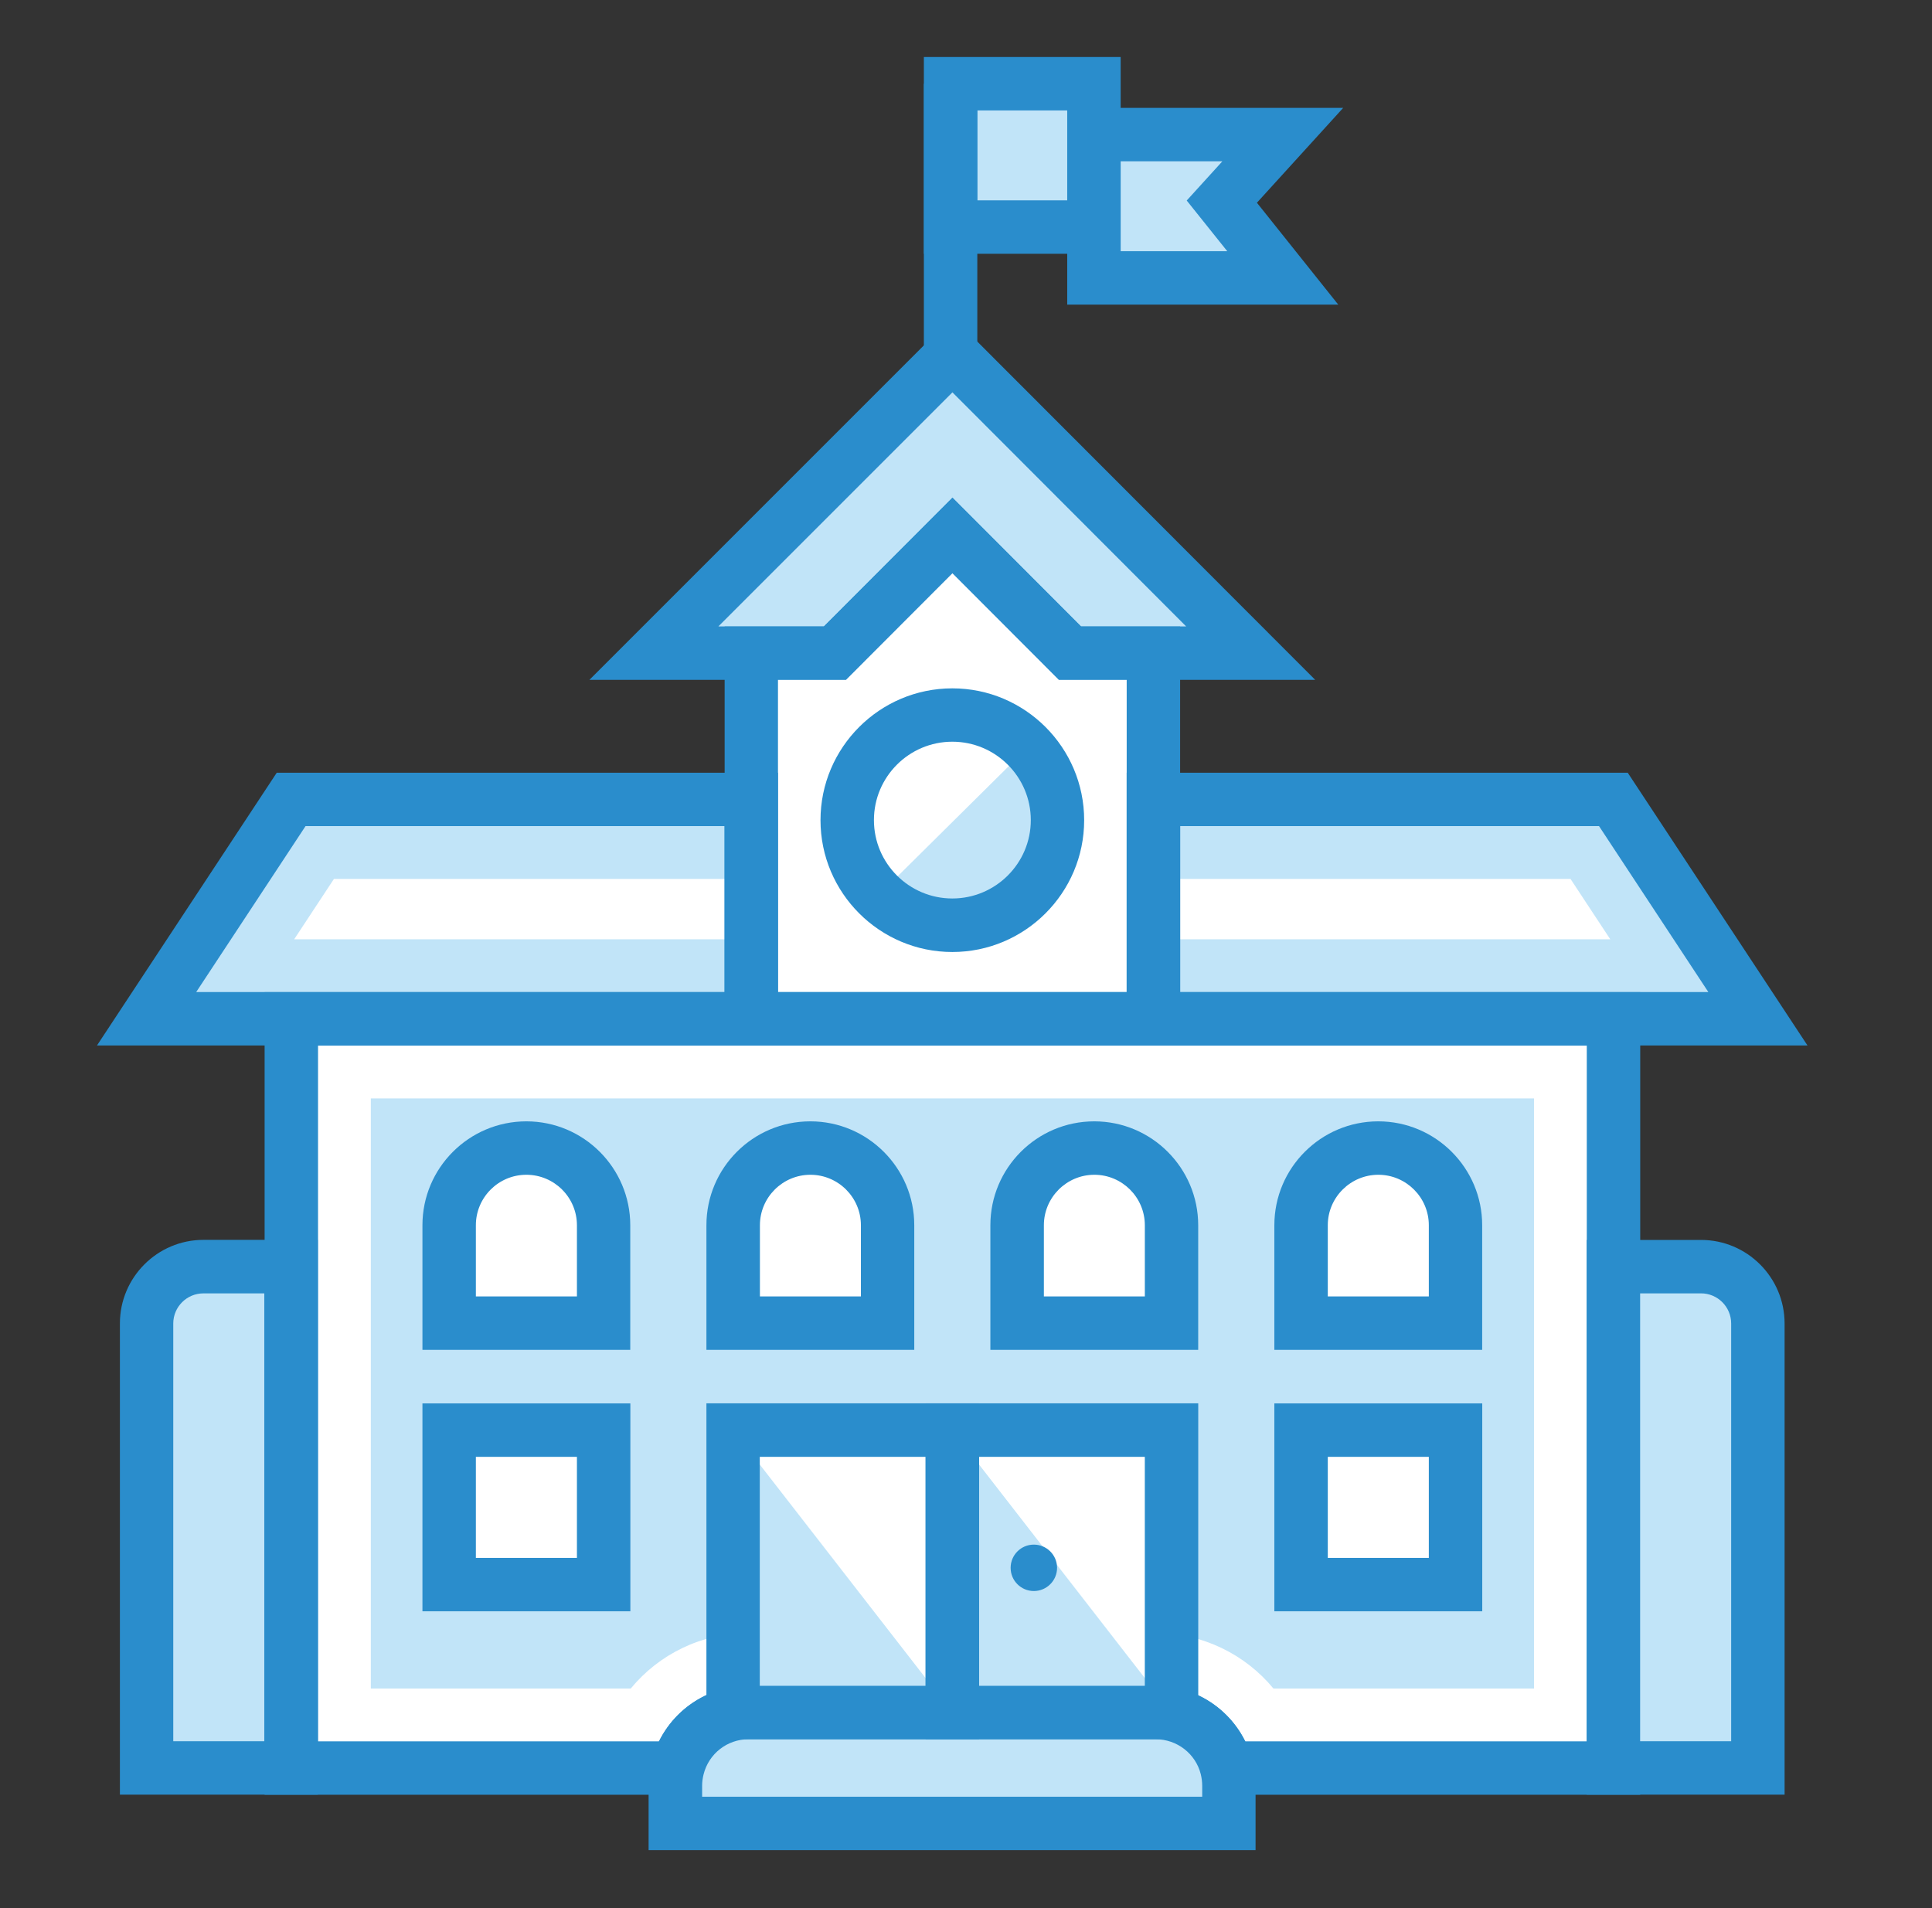 <svg width="81" height="80" viewBox="0 0 81 80" fill="none" xmlns="http://www.w3.org/2000/svg">
<rect x="0" y="0" width="81" height="80" fill="#333333" stroke="none"/>
<g clip-path="url(#clip0_2179_6063)">
<path d="M53.78 5.644H45.863V11.654H53.78L51.227 8.45L53.78 5.644Z" fill="#C1E4F8"/>
<path d="M45.864 3.51H39.853V9.52H45.864V3.51Z" fill="#C1E4F8"/>
<path d="M31.498 33.517V42.713H6.145L12.208 33.517H31.498Z" fill="#C1E4F8"/>
<path d="M12.334 39.38L14.001 36.85H31.497V39.38H12.334Z" fill="white"/>
<path d="M73.701 42.713H48.357V33.517H67.641L73.701 42.713Z" fill="#C1E4F8"/>
<path d="M48.357 39.38V36.85H65.844L67.511 39.38H48.357Z" fill="white"/>
<path d="M40.974 3.51H38.734V16.153H40.974V3.51Z" fill="#2A8DCC"/>
<path d="M56.108 12.773H44.744V4.523H56.314L52.697 8.5L56.108 12.773ZM46.981 10.533H51.454L49.754 8.407L51.248 6.763H46.981V10.533Z" fill="#2A8DCC"/>
<path d="M46.984 10.64H38.734V2.39H46.984V10.64ZM40.974 8.4H44.744V4.63H40.974V8.4Z" fill="#2A8DCC"/>
<path d="M52.434 27.383H44.857L39.931 22.45L35.007 27.383H27.414L39.931 14.866L45.184 20.126L50.221 25.169L52.434 27.383Z" fill="#C1E4F8"/>
<path d="M55.138 28.504H44.391L39.931 24.037L35.471 28.504H24.711L39.934 13.28L55.141 28.504H55.138ZM45.321 26.264H49.731L39.931 16.45L30.118 26.264H34.541L39.931 20.867L45.321 26.264Z" fill="#2A8DCC"/>
<path d="M67.648 42.717V74.127H51.431C51.098 72.793 49.888 71.8 48.448 71.8H31.381C29.948 71.8 28.741 72.793 28.408 74.127H12.215V42.717H67.648Z" fill="white"/>
<path d="M48.358 27.387V42.713H31.498V27.387H35.005L39.931 22.453L44.858 27.387H48.358Z" fill="white"/>
<path d="M53.39 70.794C52.203 69.357 50.41 68.467 48.447 68.467H31.38C29.417 68.467 27.63 69.354 26.444 70.794H15.547V46.054H64.314V70.794H53.39Z" fill="#C1E4F8"/>
<path d="M68.767 75.247H50.557L50.344 74.397C50.127 73.527 49.347 72.92 48.447 72.92H31.38C30.487 72.92 29.71 73.527 29.494 74.397L29.284 75.247H11.094V41.597H68.767V75.247ZM52.204 73.007H66.527V43.84H13.334V73.007H27.63C28.327 71.603 29.764 70.68 31.38 70.68H48.447C50.067 70.68 51.507 71.603 52.204 73.007Z" fill="#2A8DCC"/>
<path d="M32.616 43.833H4.066L11.603 32.397H32.616V43.833ZM8.223 41.593H30.376V34.636H12.81L8.226 41.593H8.223Z" fill="#2A8DCC"/>
<path d="M49.477 43.833H30.381V26.266H34.544L39.934 20.866L45.324 26.266H49.477V43.833ZM32.617 41.593H47.237V28.506H44.394L39.931 24.036L35.468 28.506H32.617V41.593Z" fill="#2A8DCC"/>
<path d="M75.78 43.833H47.236V32.397H68.243L75.78 43.833ZM49.476 41.593H71.623L67.04 34.636H49.48V41.593H49.476Z" fill="#2A8DCC"/>
<path d="M25.307 59.963H18.83V66.44H25.307V59.963Z" fill="white"/>
<path d="M61.023 59.963H54.547V66.44H61.023V59.963Z" fill="white"/>
<path d="M26.428 67.556H17.711V58.84H26.428V67.556ZM19.951 65.317H24.188V61.08H19.951V65.317Z" fill="#2A8DCC"/>
<path d="M62.144 67.556H53.428V58.84H62.144V67.556ZM55.668 65.317H59.904V61.08H55.668V65.317Z" fill="#2A8DCC"/>
<path d="M22.067 48.134C20.28 48.134 18.83 49.584 18.83 51.37V55.474H25.307V51.37C25.307 49.584 23.857 48.134 22.07 48.134H22.067Z" fill="white"/>
<path d="M33.973 48.134C32.186 48.134 30.736 49.584 30.736 51.37V55.474H37.213V51.37C37.213 49.584 35.763 48.134 33.976 48.134H33.973Z" fill="white"/>
<path d="M45.881 48.134C44.094 48.134 42.645 49.584 42.645 51.37V55.474H49.121V51.37C49.121 49.584 47.671 48.134 45.885 48.134H45.881Z" fill="white"/>
<path d="M57.787 48.134C59.574 48.134 61.023 49.584 61.023 51.37V55.474H54.547V51.37C54.547 49.584 55.997 48.134 57.783 48.134H57.787Z" fill="white"/>
<path d="M26.428 56.594H17.711V51.37C17.711 48.967 19.664 47.014 22.068 47.014C24.471 47.014 26.424 48.97 26.424 51.37V56.594H26.428ZM19.951 54.354H24.188V51.37C24.188 50.204 23.238 49.254 22.068 49.254C20.898 49.254 19.951 50.204 19.951 51.37V54.354Z" fill="#2A8DCC"/>
<path d="M38.331 56.594H29.617V51.37C29.617 48.967 31.57 47.014 33.974 47.014C36.377 47.014 38.331 48.97 38.331 51.37V56.594ZM31.857 54.354H36.094V51.37C36.094 50.204 35.144 49.254 33.977 49.254C32.81 49.254 31.86 50.204 31.86 51.37V54.354H31.857Z" fill="#2A8DCC"/>
<path d="M50.238 56.594H41.522V51.37C41.522 48.967 43.475 47.014 45.878 47.014C48.282 47.014 50.235 48.97 50.235 51.37V56.594H50.238ZM43.761 54.354H47.998V51.37C47.998 50.204 47.048 49.254 45.882 49.254C44.715 49.254 43.765 50.204 43.765 51.37V54.354H43.761Z" fill="#2A8DCC"/>
<path d="M62.144 56.594H53.428V51.37C53.428 48.967 55.381 47.014 57.784 47.014C60.188 47.014 62.141 48.97 62.141 51.37V56.594H62.144ZM55.668 54.354H59.904V51.37C59.904 50.204 58.954 49.254 57.788 49.254C56.621 49.254 55.668 50.204 55.668 51.37V54.354Z" fill="#2A8DCC"/>
<path d="M51.521 74.867V76.45H28.314V74.867C28.314 74.607 28.348 74.367 28.404 74.124C28.738 72.79 29.948 71.797 31.378 71.797H48.444C49.885 71.797 51.094 72.79 51.428 74.124C51.484 74.364 51.518 74.607 51.518 74.867H51.521Z" fill="#C1E4F8"/>
<path d="M52.64 77.57H27.193V74.866C27.193 74.533 27.233 74.203 27.317 73.86C27.787 71.983 29.457 70.68 31.38 70.68H48.447C50.377 70.68 52.05 71.983 52.517 73.853C52.6 74.206 52.64 74.536 52.64 74.866V77.57ZM29.433 75.33H50.403V74.866C50.403 74.71 50.383 74.556 50.343 74.386C50.13 73.53 49.35 72.92 48.45 72.92H31.383C30.49 72.92 29.713 73.526 29.497 74.396C29.457 74.56 29.437 74.71 29.437 74.866V75.33H29.433Z" fill="#2A8DCC"/>
<path d="M39.924 59.96H30.734V71.8H39.924V59.96Z" fill="#C1E4F8"/>
<path d="M30.734 59.96H39.928V71.8L30.734 59.96Z" fill="white"/>
<path d="M49.118 59.96H39.928V71.8H49.118V59.96Z" fill="#C1E4F8"/>
<path d="M39.928 59.96H49.118V71.8L39.928 59.96Z" fill="white"/>
<path d="M41.047 72.92H29.617V58.837H41.047V72.92ZM31.854 70.68H38.807V61.08H31.854V70.68Z" fill="#2A8DCC"/>
<path d="M50.237 72.92H38.807V58.837H50.237V72.92ZM41.047 70.68H47.997V61.08H41.047V70.68Z" fill="#2A8DCC"/>
<path d="M43.344 66.706C43.882 66.706 44.318 66.271 44.318 65.733C44.318 65.195 43.882 64.76 43.344 64.76C42.807 64.76 42.371 65.195 42.371 65.733C42.371 66.271 42.807 66.706 43.344 66.706Z" fill="#2A8DCC"/>
<path d="M67.644 53.106H71.318C72.631 53.106 73.701 54.173 73.701 55.49V74.126H67.644V53.11V53.106Z" fill="#C1E4F8"/>
<path d="M8.528 53.107H12.201V74.124H6.145V55.487C6.145 54.173 7.211 53.103 8.528 53.103V53.107Z" fill="#C1E4F8"/>
<path d="M74.82 75.243H66.523V51.986H71.317C73.247 51.986 74.82 53.556 74.82 55.49V75.246V75.243ZM68.763 73.003H72.58V55.49C72.58 54.793 72.013 54.226 71.317 54.226H68.763V73.003Z" fill="#2A8DCC"/>
<path d="M13.321 75.243H5.027V55.487C5.027 53.557 6.597 51.983 8.531 51.983H13.324V75.24L13.321 75.243ZM7.264 73.003H11.081V54.227H8.527C7.831 54.227 7.264 54.793 7.264 55.49V73.003Z" fill="#2A8DCC"/>
<path d="M39.928 38.794C42.362 38.794 44.335 36.821 44.335 34.387C44.335 31.953 42.362 29.98 39.928 29.98C37.494 29.98 35.522 31.953 35.522 34.387C35.522 36.821 37.494 38.794 39.928 38.794Z" fill="#C1E4F8"/>
<path d="M43.095 31.327L36.838 37.527C36.022 36.727 35.522 35.61 35.522 34.384C35.522 31.95 37.498 29.974 39.931 29.974C41.172 29.974 42.298 30.49 43.098 31.324L43.095 31.327Z" fill="white"/>
<path d="M39.927 39.914C36.88 39.914 34.4 37.434 34.4 34.387C34.4 31.34 36.88 28.86 39.927 28.86C42.974 28.86 45.454 31.34 45.454 34.387C45.454 37.434 42.974 39.914 39.927 39.914ZM39.927 31.097C38.114 31.097 36.64 32.57 36.64 34.384C36.64 36.197 38.114 37.67 39.927 37.67C41.74 37.67 43.217 36.197 43.217 34.384C43.217 32.57 41.74 31.097 39.927 31.097Z" fill="#2A8DCC"/>
</g>
<defs>
<clipPath id="clip0_2179_6063">
<rect width="80" height="80" fill="white" transform="translate(0.391)"/>
</clipPath>
</defs>
</svg>
